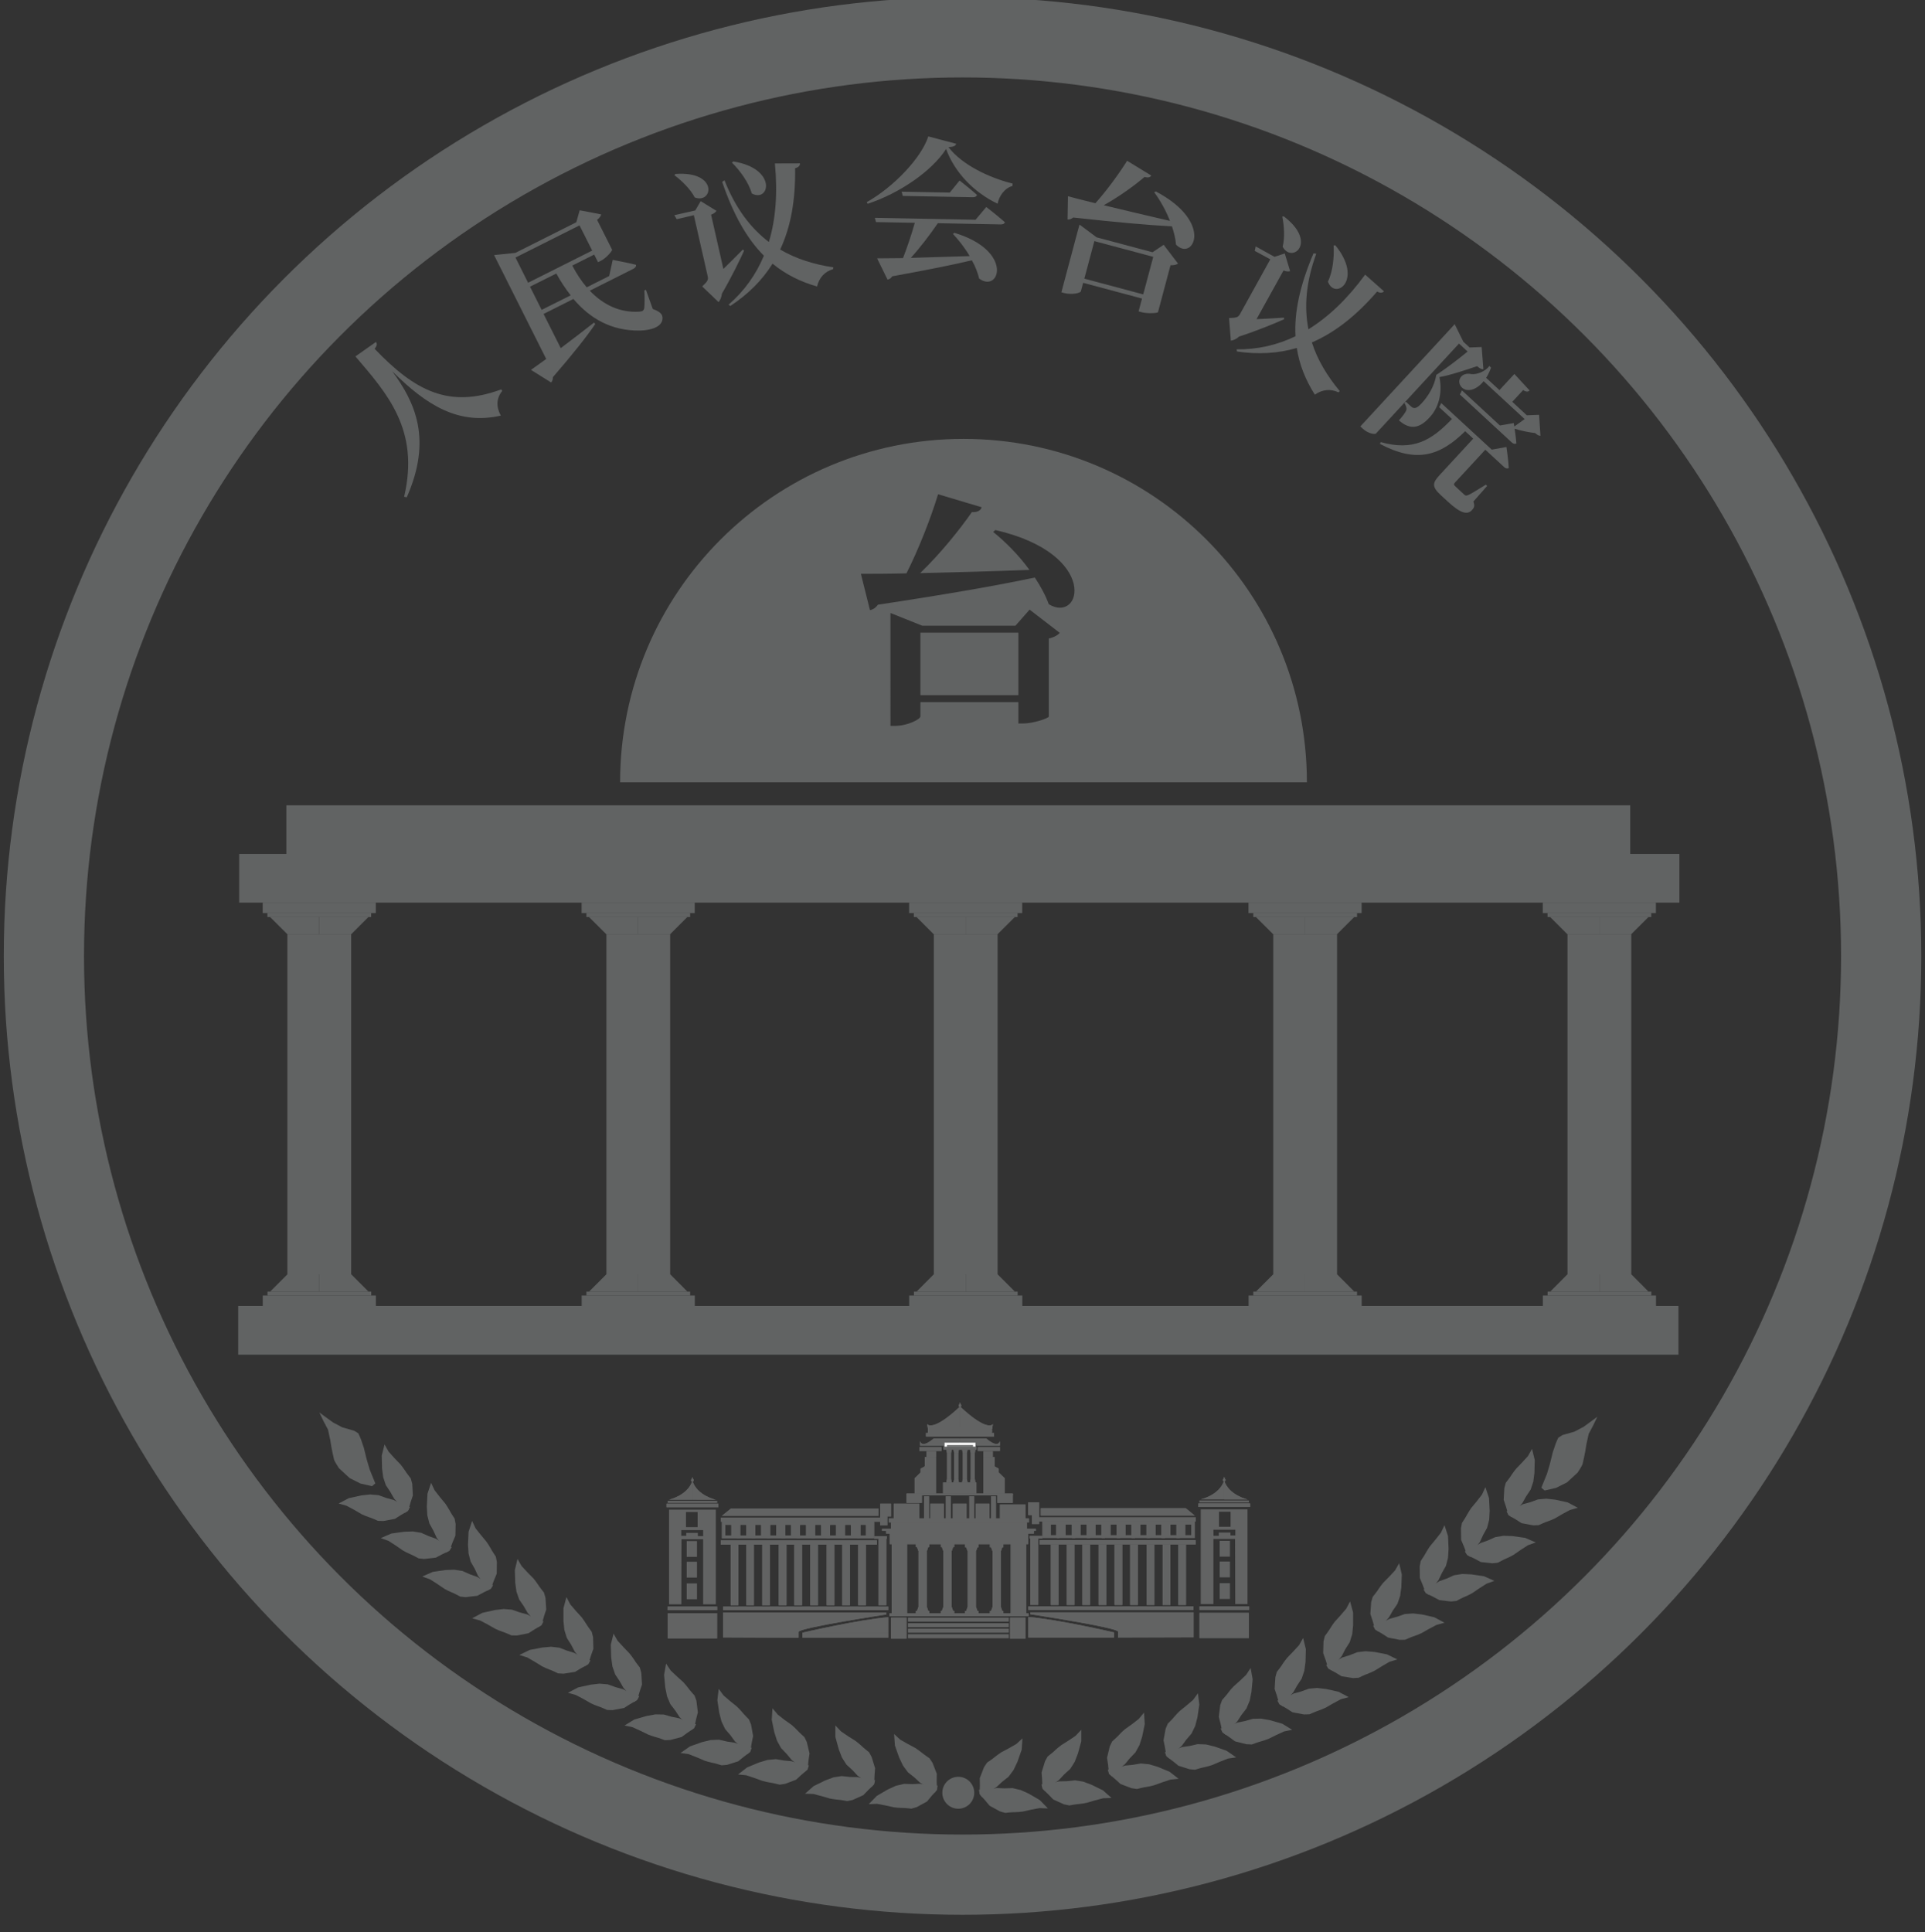 <?xml version="1.0" encoding="utf-8"?>
<!-- Generator: Adobe Illustrator 25.1.0, SVG Export Plug-In . SVG Version: 6.00 Build 0)  -->
<svg version="1.1" id="레이어_1" xmlns="http://www.w3.org/2000/svg" xmlns:xlink="http://www.w3.org/1999/xlink" x="0px"
	 y="0px" viewBox="0 0 2399.3 2408" style="enable-background:new 0 0 2399.3 2408;" xml:space="preserve">
<rect x="0" y="0" width="2399.3" height="2408" fill="#333333" stroke="none"/>
<style type="text/css">
	.st0{fill:none;stroke:#616363;stroke-width:100;stroke-miterlimit:10;}
	.st1{fill:#616363;}
	.st2{fill:#626363;}
	.st3{fill:#626363;stroke:#FFFFFF;stroke-width:3;stroke-miterlimit:10;}
</style>
<circle class="st0" cx="1199.7" cy="1191.5" r="1145"/>
<rect x="358.2" y="1164.3" class="st1" width="79.5" height="424"/>
<polyline class="st1" points="358.1,1164.3 336.6,1142.9 397.9,1142.9 397.9,1164.3 358.1,1164.3 "/>
<polyline class="st1" points="437.8,1164.3 459.2,1142.9 397.9,1142.9 397.9,1164.3 437.8,1164.3 "/>
<rect x="333.3" y="1138" class="st1" width="129.3" height="4.9"/>
<rect x="327.4" y="1125" class="st1" width="141" height="13"/>
<polyline class="st1" points="358.2,1588.3 336.7,1609.8 398,1609.8 398,1588.3 358.2,1588.3 "/>
<polyline class="st1" points="437.8,1588.3 459.3,1609.8 398,1609.8 398,1588.3 437.8,1588.3 "/>
<rect x="333.4" y="1609.8" class="st1" width="129.3" height="4.9"/>
<rect x="327.5" y="1614.7" class="st1" width="141" height="13"/>
<rect x="755.8" y="1164.3" class="st1" width="79.5" height="424"/>
<polyline class="st1" points="755.6,1164.3 734.1,1142.9 795.4,1142.9 795.4,1164.3 755.6,1164.3 "/>
<polyline class="st1" points="835.3,1164.3 856.7,1142.9 795.4,1142.9 795.4,1164.3 835.3,1164.3 "/>
<rect x="730.9" y="1138" class="st1" width="129.3" height="4.9"/>
<rect x="724.9" y="1125" class="st1" width="141" height="13"/>
<polyline class="st1" points="755.7,1588.3 734.2,1609.8 795.5,1609.8 795.5,1588.3 755.7,1588.3 "/>
<polyline class="st1" points="835.4,1588.3 856.8,1609.8 795.5,1609.8 795.5,1588.3 835.4,1588.3 "/>
<rect x="730.9" y="1609.8" class="st1" width="129.3" height="4.9"/>
<rect x="725" y="1614.7" class="st1" width="141" height="13"/>
<rect x="1587" y="1164.3" class="st1" width="79.5" height="424"/>
<polyline class="st1" points="1586.8,1164.3 1565.3,1142.9 1626.6,1142.9 1626.6,1164.3 1586.8,1164.3 "/>
<polyline class="st1" points="1666.5,1164.3 1687.9,1142.9 1626.6,1142.9 1626.6,1164.3 1666.5,1164.3 "/>
<rect x="1562.1" y="1138" class="st1" width="129.3" height="4.9"/>
<rect x="1556.1" y="1125" class="st1" width="141" height="13"/>
<polyline class="st1" points="1586.9,1588.3 1565.4,1609.8 1626.7,1609.8 1626.7,1588.3 1586.9,1588.3 "/>
<polyline class="st1" points="1666.6,1588.3 1688,1609.8 1626.7,1609.8 1626.7,1588.3 1666.6,1588.3 "/>
<rect x="1562.1" y="1609.8" class="st1" width="129.3" height="4.9"/>
<rect x="1556.2" y="1614.7" class="st1" width="141" height="13"/>
<rect x="1953.7" y="1164.3" class="st1" width="79.5" height="424"/>
<polyline class="st1" points="1953.5,1164.3 1932.1,1142.9 1993.4,1142.9 1993.4,1164.3 1953.5,1164.3 "/>
<polyline class="st1" points="2033.2,1164.3 2054.7,1142.9 1993.4,1142.9 1993.4,1164.3 2033.2,1164.3 "/>
<rect x="1928.8" y="1138" class="st1" width="129.3" height="4.9"/>
<rect x="1922.9" y="1125" class="st1" width="141" height="13"/>
<polyline class="st1" points="1953.6,1588.3 1932.2,1609.8 1993.5,1609.8 1993.5,1588.3 1953.6,1588.3 "/>
<polyline class="st1" points="2033.3,1588.3 2054.7,1609.8 1993.5,1609.8 1993.5,1588.3 2033.3,1588.3 "/>
<rect x="1928.9" y="1609.8" class="st1" width="129.3" height="4.9"/>
<rect x="1923" y="1614.7" class="st1" width="141" height="13"/>
<rect x="1163.9" y="1164.3" class="st1" width="79.5" height="424"/>
<polyline class="st1" points="1163.7,1164.3 1142.3,1142.9 1203.6,1142.9 1203.6,1164.3 1163.7,1164.3 "/>
<polyline class="st1" points="1243.4,1164.3 1264.9,1142.9 1203.6,1142.9 1203.6,1164.3 1243.4,1164.3 "/>
<rect x="1139" y="1138" class="st1" width="129.3" height="4.9"/>
<rect x="1133.1" y="1125" class="st1" width="141" height="13"/>
<polyline class="st1" points="1163.8,1588.3 1142.4,1609.8 1203.7,1609.8 1203.7,1588.3 1163.8,1588.3 "/>
<polyline class="st1" points="1243.5,1588.3 1265,1609.8 1203.7,1609.8 1203.7,1588.3 1243.5,1588.3 "/>
<rect x="1139.1" y="1609.8" class="st1" width="129.3" height="4.9"/>
<rect x="1133.2" y="1614.7" class="st1" width="141" height="13"/>
<rect x="298.1" y="1064.3" class="st1" width="1795.1" height="60.7"/>
<rect x="296.9" y="1627.7" class="st1" width="1795.1" height="60.7"/>
<rect x="356.9" y="1003.7" class="st1" width="1675" height="60.7"/>
<circle class="st1" cx="1194.4" cy="2234.4" r="19.9"/>
<path class="st1" d="M1167.8,2231l-6.7,7.4l-5.7,6.9l-12.8,7l-6.6,1.9c0,0-9.5-1.1-12.2-0.9c-3.2-0.1-6.5-0.3-9.7-0.8l-10.4-2.3
	l-10.6-2l-10.3,0.4l10-10.3l13.7-8l10.1-4.6l10.2-2.4l10.3,0.3l9.5-0.4l8.9,1.5l7,0.9l6.1-0.3L1167.8,2231z"/>
<path class="st1" d="M1167.8,2229.6l-0.3-10l0.1-8.9l-5.3-13.6l-3.8-5.7c0,0-8-5.4-9.9-7.2c-2.5-2-5.2-3.9-7.9-5.7l-9.4-5l-9.3-5.3
	l-7.6-7l1,14.3l5.3,15l4.8,10.1l6.2,8.4l8.1,6.4l7,6.5l7.8,4.6l5.9,3.8l4.5,4.2L1167.8,2229.6z"/>
<path class="st1" d="M1089.4,2224.1l-7.2,6.9l-6.2,6.4l-13.3,6l-6.7,1.4c0,0-9.4-1.8-12.1-1.8c-3.2-0.3-6.4-0.8-9.6-1.4l-10.2-3
	l-10.4-2.7l-10.3-0.3l10.7-9.5l14.3-7l10.4-3.9l10.3-1.6l10.2,1.1l9.6,0.2l8.8,2.1l6.9,1.5l6.1,0.1L1089.4,2224.1z"/>
<path class="st1" d="M1089.6,2222.7l0.4-10l0.7-8.9l-4.3-14l-3.3-6c0,0-7.6-5.9-9.4-7.9c-2.4-2.2-4.9-4.3-7.5-6.2l-9-5.7l-8.9-6
	l-7.1-7.5v14.3l4.2,15.3l4,10.4l5.6,8.8l7.6,7l6.5,7l7.4,5.2l5.7,4.2l4.2,4.5L1089.6,2222.7z"/>
<path class="st1" d="M1006.5,2205.6l-7.7,6.5l-6.5,6l-13.7,5.2l-6.8,1c0,0-9.3-2.3-12-2.6c-3.2-0.5-6.4-1.2-9.5-2.1l-10-3.6
	l-10.2-3.4l-10.2-1l11.3-8.8l14.7-6.1l10.7-3.2l10.4-1l10.1,1.7l9.5,0.9l8.7,2.7l6.8,1.9l6.1,0.5L1006.5,2205.6z"/>
<path class="st1" d="M1006.7,2204.2l1-10l1.3-8.8l-3.4-14.2l-3-6.2c0,0-7.2-6.4-8.9-8.5c-2.2-2.4-4.6-4.6-7.1-6.7l-8.7-6.2l-8.5-6.6
	l-6.6-7.9l-0.9,14.3l3.2,15.6l3.4,10.6l5,9.1l7.1,7.4l6.1,7.4l7.1,5.6l5.4,4.6l3.9,4.7L1006.7,2204.2z"/>
<path class="st1" d="M935,2183.6l-8,6l-6.9,5.6l-13.9,4.4l-6.8,0.6c0,0-9.2-2.9-11.8-3.2c-3.2-0.7-6.3-1.5-9.4-2.6l-9.8-4.2l-10-3.9
	l-10.2-1.5l11.8-8.2l15-5.3l10.8-2.6l10.4-0.4l10,2.3l9.5,1.4l8.5,3.2l6.7,2.2l6,0.9L935,2183.6z"/>
<path class="st1" d="M935.3,2182.3l1.6-9.9l1.8-8.7l-2.6-14.4l-2.6-6.3c0,0-6.8-6.8-8.4-9c-2.1-2.5-4.3-4.8-6.7-7.1l-8.3-6.7l-8.2-7
	l-6.1-8.3l-1.7,14.2l2.4,15.7l2.8,10.8l4.5,9.4l6.7,7.8l5.6,7.7l6.8,6l5.1,4.9l3.6,4.9L935.3,2182.3z"/>
<path class="st1" d="M865.1,2154l-8.3,5.6l-7.2,5.3l-14.1,3.7l-6.8,0.3c0,0-9-3.4-11.6-3.9c-3.1-0.9-6.2-1.9-9.2-3.1l-9.6-4.7
	l-9.8-4.5l-10.1-2.1l12.2-7.5l15.3-4.4l11-2l10.4,0.2l9.9,2.8l9.4,1.9l8.3,3.6l6.6,2.6l6,1.2L865.1,2154z"/>
<path class="st1" d="M865.5,2152.6l2.1-9.8l2.2-8.6l-1.8-14.5l-2.3-6.4c0,0-6.4-7.1-7.9-9.4c-1.9-2.6-4-5-6.2-7.4l-7.9-7.1l-7.8-7.4
	l-5.7-8.6l-2.5,14.1l1.5,15.8l2.2,10.9l4,9.6l6.3,8.2l5.2,8l6.4,6.4l4.8,5.1l3.3,5.1L865.5,2152.6z"/>
<path class="st1" d="M794.1,2118.9l-8.7,5l-7.5,4.8l-14.3,2.7l-6.8-0.2c0,0-8.8-3.9-11.3-4.6c-3.1-1.1-6.1-2.3-9-3.7l-9.2-5.3
	l-9.5-5l-9.9-2.8l12.7-6.7l15.5-3.4l11.1-1.3l10.4,0.9l9.7,3.5l9.2,2.5l8,4.2l6.4,3l5.9,1.6L794.1,2118.9z"/>
<path class="st1" d="M794.6,2117.5l2.8-9.6l2.8-8.4l-0.9-14.6l-1.8-6.6c0,0-6-7.5-7.2-9.9c-1.8-2.7-3.7-5.3-5.8-7.8l-7.4-7.7
	l-7.3-7.9l-5.1-9l-3.4,13.9l0.5,15.9l1.5,11.1l3.4,9.9l5.7,8.6l4.7,8.3l6,6.8l4.5,5.5l3,5.3L794.6,2117.5z"/>
<path class="st1" d="M733.2,2074.3l-8.8,4.8l-7.6,4.6l-14.4,2.3l-6.8-0.4c0,0-8.6-4.2-11.2-4.9c-3-1.2-6-2.5-8.9-4l-9.1-5.6
	l-9.3-5.4l-9.8-3l12.9-6.3l15.6-3l11.1-1l10.3,1.2l9.6,3.7l9.1,2.8l7.9,4.4l6.3,3.2l5.8,1.8L733.2,2074.3z"/>
<path class="st1" d="M733.6,2073l3-9.6l3-8.4l-0.4-14.6l-1.7-6.6c0,0-5.7-7.7-7-10.1c-1.7-2.8-3.5-5.4-5.5-8l-7.2-7.9l-7-8.2
	l-4.8-9.1l-3.7,13.9v15.9l1.1,11.1l3.1,10l5.5,8.7l4.4,8.5l5.8,7l4.3,5.6l2.8,5.4L733.6,2073z"/>
<path class="st1" d="M674.9,2025.7l-8.7,5.1l-7.5,4.8l-14.3,2.8l-6.8-0.1c0,0-8.8-3.9-11.4-4.6c-3.1-1-6.1-2.3-9-3.7l-9.3-5.3
	l-9.5-5l-9.9-2.7l12.6-6.8l15.5-3.5l11.1-1.3l10.4,0.8l9.7,3.4l9.2,2.5l8.1,4.1l6.4,3l5.9,1.6L674.9,2025.7z"/>
<path class="st1" d="M675.3,2024.3l2.7-9.7l2.8-8.5l-0.9-14.6l-1.9-6.6c0,0-6-7.5-7.3-9.8c-1.8-2.7-3.7-5.3-5.8-7.8l-7.5-7.6
	l-7.3-7.9l-5.1-8.9l-3.3,13.9l0.5,15.9l1.5,11l3.4,9.8l5.8,8.5l4.8,8.3l6,6.8l4.5,5.4l3,5.3L675.3,2024.3z"/>
<path class="st1" d="M611.7,1980.3l-9,4.4l-7.8,4.2l-14.5,1.7l-6.8-0.7c0,0-8.4-4.6-11-5.4c-3-1.3-5.9-2.7-8.7-4.3l-8.8-6l-9.1-5.8
	l-9.7-3.5l13.1-5.8l15.7-2.3l11.1-0.4l10.3,1.6l9.4,4.2l9,3.2l7.7,4.8l6.2,3.5l5.8,2L611.7,1980.3z"/>
<path class="st1" d="M612.2,1979l3.5-9.4l3.4-8.2l0.2-14.6l-1.3-6.7c0,0-5.4-8-6.5-10.4c-1.6-2.8-3.3-5.6-5.2-8.2l-6.8-8.2l-6.7-8.4
	l-4.4-9.3l-4.4,13.6l-0.7,15.9l0.7,11.1l2.6,10.1l5.1,8.9l4,8.7l5.5,7.2l4.1,5.8l2.6,5.5L612.2,1979z"/>
<path class="st1" d="M560.1,1932.9l-9,4.3l-7.9,4.2l-14.6,1.6l-6.8-0.7c0,0-8.4-4.6-11-5.5c-3-1.3-5.9-2.8-8.7-4.4l-8.8-6.1l-9-5.8
	l-9.7-3.5l13.2-5.7l15.8-2.2l11.1-0.4l10.3,1.7l9.4,4.2l9,3.2l7.7,4.8l6.1,3.5l5.8,2.1L560.1,1932.9z"/>
<path class="st1" d="M560.6,1931.6l3.5-9.4l3.5-8.2l0.3-14.6l-1.3-6.7c0,0-5.3-8-6.4-10.4c-1.6-2.8-3.3-5.6-5.1-8.2l-6.8-8.2
	l-6.6-8.5l-4.4-9.3l-4.5,13.6l-0.8,15.9l0.6,11.1l2.6,10.1l5,9l4,8.7l5.5,7.2l4,5.8l2.6,5.6L560.6,1931.6z"/>
<path class="st1" d="M508.5,1883.2l-8.7,5l-7.5,4.8l-14.4,2.7l-6.8-0.2c0,0-8.8-4-11.4-4.6c-3.1-1.1-6.1-2.3-9-3.7l-9.2-5.4
	l-9.5-5.1l-9.9-2.8l12.7-6.7l15.5-3.4l11.1-1.2l10.4,0.9l9.7,3.5l9.2,2.5l8,4.2l6.4,3l5.9,1.6L508.5,1883.2z"/>
<path class="st1" d="M509,1881.9l2.8-9.6l2.8-8.4l-0.8-14.6l-1.8-6.6c0,0-5.9-7.6-7.2-9.9c-1.8-2.7-3.7-5.3-5.8-7.8l-7.4-7.7l-7.2-8
	l-5.1-9l-3.5,13.9l0.4,15.9l1.4,11l3.3,9.9l5.7,8.6l4.7,8.3l6,6.8l4.5,5.5l3,5.3L509,1881.9z"/>
<path class="st1" d="M449.3,1849l-13.5-6.8l-13.3-12.3c0,0-5.4-8.2-6.1-10.5s-3.3-15.6-3.3-15.6l-1.5-9.2l-2.8-12.8l-5.4-10.2
	l-5.4-11.2l17.1,12.5l11.6,6.1l14.5,4.1l5.4,3.3c0,0,2.9,6.1,3.6,8.4s3.3,9.7,3.3,9.7l3.6,14.6l3.7,12.5l7,17.2l-4.1,3.5L449.3,1849
	z"/>
<path class="st1" d="M1221.1,2236.4l6.7,7.4l5.7,6.8l12.8,7l6.6,1.9c0,0,9.5-1.1,12.2-0.9c3.2-0.1,6.5-0.3,9.7-0.8l10.4-2.3l10.6-2
	l10.3,0.4l-10-10.3l-13.7-8l-10.2-4.6l-10.1-2.4l-10.3,0.3l-9.6-0.4l-8.9,1.5l-7,0.9l-6.1-0.3L1221.1,2236.4z"/>
<path class="st1" d="M1221,2235l0.3-10l-0.1-8.9l5.3-13.6l3.8-5.7c0,0,8-5.4,9.9-7.2c2.5-2,5.2-3.9,7.9-5.7l9.4-5l9.3-5.3l7.6-7
	l-1,14.3l-5.3,15l-4.8,10.1l-6.2,8.4l-8.1,6.4l-7,6.5l-7.8,4.6l-5.9,3.8l-4.5,4.2L1221,2235z"/>
<path class="st1" d="M1299.4,2229.5l7.2,6.9l6.2,6.4l13.3,6l6.7,1.4c0,0,9.4-1.7,12.1-1.8c3.2-0.3,6.4-0.8,9.6-1.5l10.2-3l10.4-2.7
	l10.3-0.3l-10.7-9.5l-14.3-7l-10.4-3.9l-10.3-1.6l-10.2,1.1l-9.6,0.2l-8.8,2.1l-6.9,1.4l-6.1,0.2L1299.4,2229.5z"/>
<path class="st1" d="M1299.3,2228.1l-0.4-10l-0.7-8.9l4.3-14l3.3-6c0,0,7.6-5.9,9.4-7.9c2.4-2.2,4.9-4.3,7.5-6.2l9-5.7l8.9-6
	l7.1-7.5v14.3l-4.2,15.3l-4,10.4l-5.6,8.8l-7.6,6.9l-6.5,7l-7.4,5.2l-5.6,4.2l-4.2,4.5L1299.3,2228.1z"/>
<path class="st1" d="M1382.3,2211l7.7,6.5l6.6,6l13.7,5.2l6.8,1c0,0,9.3-2.4,12-2.6c3.2-0.5,6.4-1.2,9.5-2.1l10-3.6l10.2-3.4l10.2-1
	l-11.3-8.8l-14.7-6.1l-10.7-3.2l-10.4-1l-10.1,1.7l-9.5,0.9l-8.7,2.7l-6.8,1.9l-6.1,0.5L1382.3,2211z"/>
<path class="st1" d="M1382.1,2209.6l-1-10l-1.3-8.8l3.4-14.2l3-6.2c0,0,7.2-6.4,8.9-8.5c2.2-2.4,4.5-4.6,7-6.7l8.7-6.2l8.5-6.6
	l6.6-7.9l0.9,14.3l-3.2,15.6l-3.4,10.6l-5,9.1l-7.1,7.4l-6.1,7.4l-7.1,5.6l-5.4,4.6l-3.9,4.7L1382.1,2209.6z"/>
<path class="st1" d="M1453.9,2189.1l8,6l6.9,5.6l13.9,4.4l6.8,0.6c0,0,9.2-2.9,11.8-3.2c3.2-0.7,6.3-1.5,9.4-2.6l9.8-4.2l10-3.9
	l10.2-1.5l-11.8-8.2l-15-5.3l-10.8-2.6l-10.4-0.4l-10,2.3l-9.5,1.4l-8.5,3.2l-6.7,2.2l-6.1,0.9L1453.9,2189.1z"/>
<path class="st1" d="M1453.6,2187.7l-1.6-9.9l-1.8-8.7l2.6-14.4l2.6-6.3c0,0,6.8-6.8,8.4-8.9c2.1-2.5,4.3-4.8,6.7-7.1l8.3-6.7l8.2-7
	l6.1-8.3l1.7,14.2l-2.3,15.7l-2.8,10.8l-4.5,9.4l-6.7,7.8l-5.6,7.7l-6.8,6l-5.1,4.9l-3.6,4.9L1453.6,2187.7z"/>
<path class="st1" d="M1523.8,2159.4l8.3,5.6l7.2,5.3l14.2,3.6l6.8,0.3c0,0,9-3.4,11.6-3.9c3.1-0.9,6.2-1.9,9.2-3.1l9.5-4.7l9.8-4.5
	l10.1-2.1l-12.2-7.5l-15.3-4.4l-11-2l-10.4,0.2l-9.9,2.8l-9.4,1.9l-8.3,3.6l-6.6,2.6l-6,1.2L1523.8,2159.4z"/>
<path class="st1" d="M1523.4,2158.1l-2.1-9.8l-2.2-8.6l1.8-14.5l2.3-6.4c0,0,6.4-7.1,7.9-9.4c1.9-2.6,4-5.1,6.3-7.4l7.9-7.1l7.8-7.4
	l5.7-8.6l2.5,14.1l-1.5,15.8l-2.2,10.9l-4,9.6l-6.3,8.2l-5.2,8l-6.4,6.4l-4.8,5.2l-3.3,5.1L1523.4,2158.1z"/>
<path class="st1" d="M1594.8,2124.3l8.7,5l7.5,4.8l14.3,2.7l6.8-0.2c0,0,8.8-3.9,11.3-4.6c3.1-1.1,6.1-2.3,9-3.7l9.2-5.3l9.5-5.1
	l9.9-2.7l-12.7-6.7l-15.5-3.4l-11.1-1.3l-10.4,0.9l-9.7,3.5l-9.2,2.5l-8,4.2l-6.4,3l-5.9,1.6L1594.8,2124.3z"/>
<path class="st1" d="M1594.3,2123l-2.8-9.6l-2.8-8.4l0.9-14.6l1.8-6.6c0,0,6-7.5,7.2-9.9c1.8-2.7,3.7-5.3,5.8-7.8l7.4-7.7l7.3-7.9
	l5.1-9l3.4,13.9l-0.4,15.9l-1.5,11l-3.3,9.9l-5.7,8.6l-4.7,8.3l-6,6.8l-4.5,5.5l-3,5.3L1594.3,2123z"/>
<path class="st1" d="M1655.7,2079.8l8.8,4.8l7.6,4.6l14.4,2.3l6.8-0.4c0,0,8.6-4.2,11.2-4.9c3-1.2,6-2.5,8.9-4l9.1-5.6l9.3-5.4
	l9.8-3l-12.9-6.3l-15.6-3l-11.1-0.9l-10.3,1.2l-9.6,3.8l-9.1,2.8l-7.9,4.4l-6.3,3.2l-5.9,1.8L1655.7,2079.8z"/>
<path class="st1" d="M1655.2,2078.4l-3-9.6l-3-8.4l0.4-14.6l1.6-6.6c0,0,5.7-7.7,7-10.1c1.7-2.8,3.5-5.4,5.5-8l7.2-7.9l7-8.2
	l4.8-9.1l3.8,13.8v15.9l-1.1,11.1l-3.1,10l-5.5,8.7l-4.4,8.5l-5.8,7l-4.3,5.6l-2.8,5.4L1655.2,2078.4z"/>
<path class="st1" d="M1714,2031.1l8.7,5.1l7.5,4.8l14.3,2.8l6.8-0.1c0,0,8.8-3.9,11.4-4.6c3.1-1,6.1-2.3,9-3.6l9.3-5.3l9.5-5
	l9.9-2.7l-12.6-6.8l-15.5-3.5l-11.1-1.3l-10.4,0.8l-9.7,3.4l-9.2,2.5l-8.1,4.1l-6.4,3l-5.9,1.6L1714,2031.1z"/>
<path class="st1" d="M1713.5,2029.7l-2.7-9.7l-2.8-8.5l1-14.6l1.9-6.6c0,0,6-7.5,7.3-9.8c1.8-2.7,3.7-5.3,5.8-7.8l7.5-7.6l7.3-7.9
	l5.1-8.9l3.3,14l-0.6,15.9l-1.5,11l-3.4,9.8l-5.8,8.5l-4.7,8.3l-6.1,6.8l-4.5,5.4l-3,5.3L1713.5,2029.7z"/>
<path class="st1" d="M1777.2,1985.7l9,4.4l7.8,4.2l14.5,1.7l6.8-0.7c0,0,8.4-4.6,11-5.4c3-1.3,5.9-2.7,8.7-4.3l8.8-6l9.1-5.8
	l9.7-3.5l-13.1-5.8l-15.7-2.3l-11.1-0.5l-10.3,1.6l-9.4,4.2l-9,3.2l-7.7,4.8l-6.2,3.5l-5.8,2L1777.2,1985.7z"/>
<path class="st1" d="M1776.6,1984.4l-3.5-9.4l-3.4-8.2l-0.2-14.6l1.3-6.7c0,0,5.4-8,6.5-10.4c1.6-2.8,3.3-5.6,5.2-8.2l6.8-8.2
	l6.7-8.5l4.4-9.3l4.4,13.6l0.7,15.9l-0.7,11.1l-2.6,10.1l-5.1,9l-4.1,8.7l-5.5,7.2l-4.1,5.8l-2.6,5.6L1776.6,1984.4z"/>
<path class="st1" d="M1828.8,1938.3l9,4.3l7.8,4.2l14.5,1.6l6.8-0.7c0,0,8.4-4.6,11-5.5c3-1.3,5.9-2.8,8.7-4.4l8.8-6.1l9-5.8
	l9.7-3.5l-13.2-5.7l-15.8-2.2l-11.1-0.4l-10.3,1.7l-9.4,4.2l-9,3.2l-7.7,4.8l-6.1,3.5l-5.8,2.1L1828.8,1938.3z"/>
<path class="st1" d="M1828.2,1937l-3.5-9.4l-3.5-8.2l-0.3-14.6l1.3-6.7c0,0,5.3-8,6.4-10.4c1.6-2.8,3.3-5.6,5.1-8.2l6.8-8.2l6.6-8.5
	l4.3-9.3l4.5,13.6l0.8,15.9l-0.6,11.1l-2.6,10.1l-5,9l-4,8.7l-5.4,7.2l-4,5.8l-2.6,5.6L1828.2,1937z"/>
<path class="st1" d="M1880.3,1888.6l8.7,5l7.5,4.8l14.4,2.7l6.8-0.2c0,0,8.7-4,11.3-4.7c3.1-1.1,6.1-2.3,9-3.7l9.2-5.4l9.5-5.1
	l9.9-2.8l-12.7-6.7l-15.5-3.4l-11.1-1.2l-10.4,0.9l-9.7,3.5l-9.2,2.5l-8,4.2l-6.4,3l-5.9,1.6L1880.3,1888.6z"/>
<path class="st1" d="M1879.8,1887.3l-2.8-9.6l-2.8-8.4l0.8-14.6l1.8-6.6c0,0,5.9-7.6,7.2-9.9c1.8-2.7,3.7-5.3,5.8-7.8l7.4-7.7
	l7.2-7.9l5.1-9l3.4,13.9l-0.4,15.9l-1.4,11l-3.3,9.9l-5.7,8.6l-4.7,8.3l-6,6.8l-4.5,5.5l-3,5.3L1879.8,1887.3z"/>
<path class="st1" d="M1939.5,1854.4l13.6-6.8l13.3-12.3c0,0,5.4-8.2,6.1-10.5s3.3-15.6,3.3-15.6l1.5-9.2l2.8-12.8l5.4-10.2l5.4-11.2
	l-17.1,12.5l-11.6,6.1l-14.5,4.1l-5.4,3.3c0,0-2.9,6.1-3.6,8.4s-3.3,9.7-3.3,9.7l-3.6,14.6l-3.7,12.5l-7,17.2l4.1,3.5L1939.5,1854.4
	z"/>
<path class="st2" d="M1155.5,1774.8c0,0,6.1,11,41.1-21.8v28h-40L1155.5,1774.8z"/>
<path class="st2" d="M1237.6,1774.8c0,0-6.1,11-41-21.8v28h40L1237.6,1774.8z"/>
<rect x="1156.5" y="1782.2" class="st2" width="80" height="2.4"/>
<rect x="1154.1" y="1785.9" class="st2" width="84.8" height="4.5"/>
<path class="st2" d="M1163.5,1793c0,0-13.7,12.6-16.8,3.2v5.6h49.8v-8.9H1163.5z"/>
<path class="st2" d="M1229.5,1793c0,0,13.7,12.6,16.8,3.2v5.6h-49.8v-8.9H1229.5z"/>
<rect x="1178.8" y="1799.6" class="st3" width="35.5" height="5"/>
<polygon class="st2" points="1194.4,1811.1 1189.3,1811.1 1188.4,1806.6 1195.2,1806.6 "/>
<rect x="1189.3" y="1811.1" class="st2" width="5.1" height="32.2"/>
<polygon class="st2" points="1205.1,1811.1 1200,1811.1 1199.1,1806.6 1206,1806.6 "/>
<rect x="1200" y="1811.1" class="st2" width="5.1" height="32.2"/>
<polygon class="st2" points="1215,1811.1 1209.9,1811.1 1209,1806.6 1215.8,1806.6 "/>
<rect x="1209.9" y="1811.1" class="st2" width="5.1" height="32.2"/>
<rect x="1176" y="1803" class="st2" width="41.1" height="3.7"/>
<rect x="1145.9" y="1803.7" class="st2" width="27.7" height="4.7"/>
<rect x="1218.6" y="1803.7" class="st2" width="27.7" height="4.7"/>
<rect x="1140" y="1842.4" class="st2" width="21.9" height="19.2"/>
<polyline class="st2" points="1140,1842.4 1147.4,1835.2 1147.4,1830.5 1152.6,1827.6 1152.6,1816 1163.4,1816 1166.6,1816 
	1166.6,1861.6 1161.9,1861.6 "/>
<rect x="1230.3" y="1842.4" class="st2" width="21.9" height="19.2"/>
<polyline class="st2" points="1252.2,1842.4 1244.8,1835.2 1244.8,1830.5 1239.6,1827.6 1239.6,1816 1228.8,1816 1225.6,1816 
	1225.6,1861.6 1230.3,1861.6 "/>
<polygon class="st2" points="1194.4,1843.2 1189.3,1843.2 1188.4,1847.7 1195.2,1847.7 "/>
<polygon class="st2" points="1205.1,1843.2 1200,1843.2 1199.1,1847.7 1206,1847.7 "/>
<polygon class="st2" points="1215,1843.2 1209.9,1843.2 1209,1847.7 1215.8,1847.7 "/>
<rect x="1175.4" y="1847.7" class="st2" width="41.6" height="13.9"/>
<rect x="1151.8" y="1864.9" class="st2" width="6.1" height="29.8"/>
<rect x="1178.9" y="1864.9" class="st2" width="6.1" height="29.8"/>
<rect x="1208.1" y="1864.9" class="st2" width="6.1" height="29.8"/>
<rect x="1235.2" y="1864.9" class="st2" width="6.1" height="29.8"/>
<rect x="1114" y="1874.1" class="st2" width="31.9" height="19.6"/>
<rect x="1246.3" y="1875.1" class="st2" width="31.9" height="19.6"/>
<polygon class="st2" points="1129.9,1861.6 1262.3,1861.6 1262.3,1873.1 1247.4,1873.1 1243.1,1873.1 1243.1,1863.7 1129.9,1863.7 
	"/>
<polygon class="st2" points="1262.3,1861.6 1129.9,1861.6 1129.9,1873.1 1144.9,1873.1 1149.1,1873.1 1149.1,1863.7 1262.3,1863.7 
	"/>
<rect x="1159.5" y="1874.1" class="st2" width="17.1" height="20.6"/>
<rect x="1187.6" y="1874.1" class="st2" width="17.1" height="20.6"/>
<rect x="1216.2" y="1874.1" class="st2" width="17.1" height="20.6"/>
<rect x="1107.9" y="1892.4" class="st2" width="174.6" height="5.1"/>
<rect x="1099.4" y="1905.4" class="st2" width="191.7" height="2.6"/>
<rect x="1110.6" y="1897.5" class="st2" width="169.3" height="8.7"/>
<rect x="1104.4" y="1908" class="st2" width="184.2" height="3.4"/>
<rect x="1109" y="1910" class="st2" width="172.5" height="14.6"/>
<polygon class="st2" points="1155.4,1932.9 1144.6,1932.9 1142.7,1927.5 1157.2,1927.5 "/>
<rect x="1144.8" y="1932.7" class="st2" width="10.3" height="70.9"/>
<rect x="1141.5" y="1923.7" class="st2" width="16.8" height="4.5"/>
<polygon class="st2" points="1155.4,2003.1 1144.6,2003.1 1142.7,2008.4 1157.2,2008.4 "/>
<rect x="1141.5" y="2007.7" class="st2" width="16.8" height="4.5"/>
<polygon class="st2" points="1186.4,1932.9 1175.6,1932.9 1173.7,1927.5 1188.2,1927.5 "/>
<rect x="1175.8" y="1932.7" class="st2" width="10.3" height="70.9"/>
<rect x="1172.6" y="1923.7" class="st2" width="16.8" height="4.5"/>
<polygon class="st2" points="1186.4,2003.1 1175.6,2003.1 1173.7,2008.4 1188.2,2008.4 "/>
<rect x="1172.6" y="2007.7" class="st2" width="16.8" height="4.5"/>
<polygon class="st2" points="1216.7,1933 1205.8,1933 1204,1927.7 1218.5,1927.7 "/>
<rect x="1206.1" y="1932.9" class="st2" width="10.3" height="70.9"/>
<rect x="1202.8" y="1923.9" class="st2" width="16.8" height="4.5"/>
<polygon class="st2" points="1216.7,2003.2 1205.8,2003.2 1204,2008.6 1218.5,2008.6 "/>
<rect x="1202.8" y="2007.8" class="st2" width="16.8" height="4.5"/>
<polygon class="st2" points="1247.7,1933 1236.9,1933 1235,1927.7 1249.5,1927.7 "/>
<rect x="1237.1" y="1932.9" class="st2" width="10.3" height="70.9"/>
<rect x="1233.8" y="1923.9" class="st2" width="16.8" height="4.5"/>
<polygon class="st2" points="1247.7,2003.2 1236.9,2003.2 1235,2008.6 1249.5,2008.6 "/>
<rect x="1233.8" y="2007.8" class="st2" width="16.8" height="4.5"/>
<rect x="1111.4" y="1924.3" class="st2" width="19.3" height="88.8"/>
<rect x="1259.7" y="1924.3" class="st2" width="19.3" height="88.8"/>
<polygon class="st2" points="1185.4,1811.1 1180.3,1811.1 1179.5,1806.6 1186.3,1806.6 "/>
<rect x="1180.3" y="1811.1" class="st2" width="5.1" height="32.2"/>
<polygon class="st2" points="1185.4,1843.2 1180.3,1843.2 1179.5,1847.7 1186.3,1847.7 "/>
<rect x="1108.5" y="2010.6" class="st2" width="173.6" height="3.6"/>
<rect x="1110.6" y="2016.1" class="st2" width="19.3" height="26.3"/>
<rect x="1258.9" y="2016.1" class="st2" width="19.3" height="26.3"/>
<rect x="1154.9" y="1808.8" class="st2" width="11.8" height="7.1"/>
<rect x="1225.6" y="1808.8" class="st2" width="11.8" height="7.1"/>
<ellipse class="st2" cx="1196.5" cy="1751.9" rx="1.7" ry="1.5"/>
<path class="st2" d="M1196.5,1747.7v3.4h-1.4C1195.8,1750,1196.2,1748.9,1196.5,1747.7z"/>
<path class="st2" d="M1196.5,1747.7v3.4h1.4C1197.2,1750,1196.8,1748.9,1196.5,1747.7z"/>
<path class="st2" d="M1155.5,1774.8c0,0,6.1,11,41.1-21.8v28h-40L1155.5,1774.8z"/>
<path class="st2" d="M1237.6,1774.8c0,0-6.1,11-41-21.8v28h40L1237.6,1774.8z"/>
<rect x="1156.5" y="1778.5" class="st2" width="80" height="8.3"/>
<rect x="1154.1" y="1785.9" class="st2" width="84.8" height="4.5"/>
<path class="st2" d="M1163.5,1793c0,0-13.7,12.6-16.8,3.2v5.6h49.8v-8.9H1163.5z"/>
<path class="st2" d="M1229.5,1793c0,0,13.7,12.6,16.8,3.2v5.6h-49.8v-8.9H1229.5z"/>
<rect x="1178.8" y="1799.6" class="st3" width="35.5" height="5"/>
<polygon class="st2" points="1194.4,1811.1 1189.3,1811.1 1188.4,1806.6 1195.2,1806.6 "/>
<rect x="1189.3" y="1811.1" class="st2" width="5.1" height="32.2"/>
<polygon class="st2" points="1205.1,1811.1 1200,1811.1 1199.1,1806.6 1206,1806.6 "/>
<rect x="1200" y="1811.1" class="st2" width="5.1" height="32.2"/>
<polygon class="st2" points="1215,1811.1 1209.9,1811.1 1209,1806.6 1215.8,1806.6 "/>
<rect x="1209.9" y="1811.1" class="st2" width="5.1" height="32.2"/>
<rect x="1176" y="1803" class="st2" width="41.1" height="3.7"/>
<rect x="1145.9" y="1803.7" class="st2" width="27.7" height="4.7"/>
<rect x="1218.6" y="1803.7" class="st2" width="27.7" height="4.7"/>
<rect x="1140" y="1842.4" class="st2" width="21.9" height="19.2"/>
<polyline class="st2" points="1140,1842.4 1147.4,1835.2 1147.4,1830.5 1152.6,1827.6 1152.6,1816 1163.4,1816 1166.6,1816 
	1166.6,1861.6 1161.9,1861.6 "/>
<rect x="1230.3" y="1842.4" class="st2" width="21.9" height="19.2"/>
<polyline class="st2" points="1252.2,1842.4 1244.8,1835.2 1244.8,1830.5 1239.6,1827.6 1239.6,1816 1228.8,1816 1225.6,1816 
	1225.6,1861.6 1230.3,1861.6 "/>
<polygon class="st2" points="1194.4,1843.2 1189.3,1843.2 1188.4,1847.7 1195.2,1847.7 "/>
<polygon class="st2" points="1205.1,1843.2 1200,1843.2 1199.1,1847.7 1206,1847.7 "/>
<polygon class="st2" points="1215,1843.2 1209.9,1843.2 1209,1847.7 1215.8,1847.7 "/>
<rect x="1175.4" y="1847.7" class="st2" width="41.6" height="13.9"/>
<rect x="1151.8" y="1864.9" class="st2" width="6.1" height="29.8"/>
<rect x="1178.9" y="1864.9" class="st2" width="6.1" height="29.8"/>
<rect x="1208.1" y="1864.9" class="st2" width="6.1" height="29.8"/>
<rect x="1235.2" y="1864.9" class="st2" width="6.1" height="29.8"/>
<rect x="1114" y="1874.1" class="st2" width="31.9" height="19.6"/>
<rect x="1246.3" y="1875.1" class="st2" width="31.9" height="19.6"/>
<polygon class="st2" points="1129.9,1861.6 1262.3,1861.6 1262.3,1873.1 1247.4,1873.1 1243.1,1873.1 1243.1,1863.7 1129.9,1863.7 
	"/>
<polygon class="st2" points="1262.3,1861.6 1129.9,1861.6 1129.9,1873.1 1144.9,1873.1 1149.1,1873.1 1149.1,1863.7 1262.3,1863.7 
	"/>
<rect x="1159.5" y="1874.1" class="st2" width="17.1" height="20.6"/>
<rect x="1187.6" y="1874.1" class="st2" width="17.1" height="20.6"/>
<rect x="1216.2" y="1874.1" class="st2" width="17.1" height="20.6"/>
<rect x="1107.9" y="1892.4" class="st2" width="174.6" height="5.1"/>
<rect x="1099.4" y="1905.4" class="st2" width="191.7" height="2.6"/>
<rect x="1110.6" y="1897.5" class="st2" width="169.3" height="8.7"/>
<rect x="1104.4" y="1908" class="st2" width="184.2" height="3.4"/>
<rect x="1109" y="1910" class="st2" width="172.5" height="14.6"/>
<polygon class="st2" points="1155.4,1932.9 1144.6,1932.9 1142.7,1927.5 1157.2,1927.5 "/>
<rect x="1144.8" y="1932.7" class="st2" width="10.3" height="70.9"/>
<rect x="1141.5" y="1923.7" class="st2" width="16.8" height="4.5"/>
<polygon class="st2" points="1155.4,2003.1 1144.6,2003.1 1142.7,2008.4 1157.2,2008.4 "/>
<rect x="1141.5" y="2007.7" class="st2" width="16.8" height="4.5"/>
<polygon class="st2" points="1186.4,1932.9 1175.6,1932.9 1173.7,1927.5 1188.2,1927.5 "/>
<rect x="1175.8" y="1932.7" class="st2" width="10.3" height="70.9"/>
<rect x="1172.6" y="1923.7" class="st2" width="16.8" height="4.5"/>
<polygon class="st2" points="1186.4,2003.1 1175.6,2003.1 1173.7,2008.4 1188.2,2008.4 "/>
<rect x="1172.6" y="2007.7" class="st2" width="16.8" height="4.5"/>
<polygon class="st2" points="1216.7,1933 1205.8,1933 1204,1927.7 1218.5,1927.7 "/>
<rect x="1206.1" y="1932.9" class="st2" width="10.3" height="70.9"/>
<rect x="1202.8" y="1923.9" class="st2" width="16.8" height="4.5"/>
<polygon class="st2" points="1216.7,2003.2 1205.8,2003.2 1204,2008.6 1218.5,2008.6 "/>
<rect x="1202.8" y="2007.8" class="st2" width="16.8" height="4.5"/>
<polygon class="st2" points="1247.7,1933 1236.9,1933 1235,1927.7 1249.5,1927.7 "/>
<rect x="1237.1" y="1932.9" class="st2" width="10.3" height="70.9"/>
<rect x="1233.8" y="1923.9" class="st2" width="16.8" height="4.5"/>
<polygon class="st2" points="1247.7,2003.2 1236.9,2003.2 1235,2008.6 1249.5,2008.6 "/>
<rect x="1233.8" y="2007.8" class="st2" width="16.8" height="4.5"/>
<rect x="1111.4" y="1924.3" class="st2" width="19.3" height="88.8"/>
<rect x="1259.7" y="1924.3" class="st2" width="19.3" height="88.8"/>
<polygon class="st2" points="1185.4,1811.1 1180.3,1811.1 1179.5,1806.6 1186.3,1806.6 "/>
<rect x="1180.3" y="1811.1" class="st2" width="5.1" height="32.2"/>
<polygon class="st2" points="1185.4,1843.2 1180.3,1843.2 1179.5,1847.7 1186.3,1847.7 "/>
<rect x="1108.5" y="2010.6" class="st2" width="173.6" height="3.6"/>
<rect x="1110.6" y="2016.1" class="st2" width="19.3" height="26.3"/>
<rect x="1258.9" y="2016.1" class="st2" width="19.3" height="26.3"/>
<rect x="1154.9" y="1808.8" class="st2" width="11.8" height="7.1"/>
<rect x="1225.6" y="1808.8" class="st2" width="11.8" height="7.1"/>
<ellipse class="st2" cx="1196.5" cy="1751.9" rx="1.7" ry="1.5"/>
<path class="st2" d="M1196.5,1747.7v3.4h-1.4C1195.8,1750,1196.2,1748.9,1196.5,1747.7z"/>
<path class="st2" d="M1196.5,1747.7v3.4h1.4C1197.2,1750,1196.8,1748.9,1196.5,1747.7z"/>
<path class="st2" d="M1107.1,2015.6v19.3h-106.9C1000.2,2034.9,1070,2018.6,1107.1,2015.6z"/>
<rect x="1000.2" y="2034.9" class="st2" width="106.9" height="6.2"/>
<rect x="901.2" y="2002.4" class="st2" width="205.9" height="4.4"/>
<path class="st2" d="M1104.8,2012.2c0,0-107.8,16.4-109.4,21.6v7.4l-94.2-0.4v-31.1h203.5V2012.2z"/>
<rect x="1089.6" y="1914.6" class="st2" width="15.7" height="3.2"/>
<rect x="1094.9" y="1917.8" class="st2" width="9.9" height="82.8"/>
<rect x="898.5" y="1891.5" class="st2" width="198.5" height="5.1"/>
<polygon class="st2" points="1094.9,1889.2 1094.9,1880.1 911.1,1880.1 899.8,1889.2 "/>
<polygon class="st2" points="922.4,1896.6 917.1,1896.6 899.8,1896.6 899.8,1917.2 922.4,1917.2 922.4,1900.4 911.5,1900.4 
	911.5,1913.8 904,1913.8 904,1900.4 923.1,1900.6 923.1,1896.6 "/>
<polygon class="st2" points="941,1896.6 935.6,1896.6 918.3,1896.6 918.3,1917.2 941,1917.2 941,1900.4 930.1,1900.4 930.1,1913.8 
	922.6,1913.8 922.6,1900.4 941.6,1900.6 941.6,1896.6 "/>
<polygon class="st2" points="959.6,1896.6 954.2,1896.6 936.9,1896.6 936.9,1917.2 959.6,1917.2 959.6,1900.4 948.7,1900.4 
	948.7,1913.8 941.2,1913.8 941.2,1900.4 960.3,1900.6 960.3,1896.6 "/>
<polygon class="st2" points="978.4,1896.6 973,1896.6 955.7,1896.6 955.7,1917.2 978.4,1917.2 978.4,1900.4 967.5,1900.4 
	967.5,1913.8 960,1913.8 960,1900.4 979,1900.6 979,1896.6 "/>
<polygon class="st2" points="996.9,1896.6 991.5,1896.6 974.3,1896.6 974.3,1917.2 996.9,1917.2 996.9,1900.4 986,1900.4 
	986,1913.8 978.5,1913.8 978.5,1900.4 997.6,1900.6 997.6,1896.6 "/>
<polygon class="st2" points="1015.5,1896.6 1010.1,1896.6 992.9,1896.6 992.9,1917.2 1015.5,1917.2 1015.5,1900.4 1004.6,1900.4 
	1004.6,1913.8 997.1,1913.8 997.1,1900.4 1016.2,1900.6 1016.2,1896.6 "/>
<polygon class="st2" points="1034.4,1896.6 1029,1896.6 1011.7,1896.6 1011.7,1917.2 1034.4,1917.2 1034.4,1900.4 1023.5,1900.4 
	1023.5,1913.8 1015.9,1913.8 1015.9,1900.4 1035,1900.6 1035,1896.6 "/>
<polygon class="st2" points="1052.9,1896.6 1047.5,1896.6 1030.3,1896.6 1030.3,1917.2 1052.9,1917.2 1052.9,1900.4 1042,1900.4 
	1042,1913.8 1034.5,1913.8 1034.5,1900.4 1053.6,1900.6 1053.6,1896.6 "/>
<polygon class="st2" points="1071.5,1896.6 1066.1,1896.6 1048.9,1896.6 1048.9,1917.2 1071.5,1917.2 1071.5,1900.4 1060.6,1900.4 
	1060.6,1913.8 1053.1,1913.8 1053.1,1900.4 1072.2,1900.6 1072.2,1896.6 "/>
<polygon class="st2" points="1089,1896.6 1084.2,1896.6 1068.7,1896.6 1068.7,1917.2 1089,1917.2 1089,1900.4 1079.3,1900.4 
	1079.3,1913.8 1072.5,1913.8 1072.5,1900.4 1089.6,1900.6 1089.6,1896.6 "/>
<polygon class="st2" points="1089,1917.2 1089,1900.4 1089.6,1900.6 1089.6,1917.2 "/>
<rect x="898.5" y="1919.8" class="st2" width="194.5" height="5.4"/>
<rect x="1030.3" y="1925.3" class="st2" width="9.6" height="75.4"/>
<rect x="1049.7" y="1925.3" class="st2" width="9.6" height="75.4"/>
<rect x="1069.6" y="1925.3" class="st2" width="9.6" height="75.4"/>
<rect x="970.6" y="1925.3" class="st2" width="9.6" height="75.4"/>
<rect x="990" y="1925.3" class="st2" width="9.6" height="75.4"/>
<rect x="1009.9" y="1925.3" class="st2" width="9.6" height="75.4"/>
<rect x="910.7" y="1925.3" class="st2" width="9.6" height="75.4"/>
<rect x="930.1" y="1925.3" class="st2" width="9.6" height="75.4"/>
<rect x="950" y="1925.3" class="st2" width="9.6" height="75.4"/>
<rect x="832.3" y="2010.6" class="st2" width="61.5" height="31.4"/>
<rect x="830.8" y="1874.1" class="st2" width="64.5" height="4.4"/>
<rect x="832.3" y="1870.7" class="st2" width="61.5" height="2.2"/>
<path class="st2" d="M863,1845.5c-5.7,18.5-29.2,23.6-29.2,23.6H863V1845.5z"/>
<path class="st2" d="M863,1869.1v-23.5c5.7,18.5,29.2,23.6,29.2,23.6"/>
<ellipse class="st2" cx="863" cy="1845" rx="1.7" ry="1.5"/>
<path class="st2" d="M863,1840.8v3.4h-1.4C862.3,1843.2,862.8,1842,863,1840.8z"/>
<path class="st2" d="M863,1840.8v3.4h1.4C863.8,1843.2,863.3,1842,863,1840.8z"/>
<rect x="832" y="2002.4" class="st2" width="61.9" height="4.4"/>
<path class="st2" d="M1107.1,2015.6v19.3h-106.9C1000.2,2034.9,1070,2018.6,1107.1,2015.6z"/>
<rect x="1000.2" y="2034.9" class="st2" width="106.9" height="6.2"/>
<rect x="901.2" y="2002.4" class="st2" width="205.9" height="4.4"/>
<path class="st2" d="M1104.8,2012.2c0,0-107.8,16.4-109.4,21.6v7.4l-94.2-0.4v-31.1h203.5V2012.2z"/>
<polygon class="st2" points="1097.1,1874.1 1097.1,1901.2 1106,1901.2 1106,1890 1110.6,1890 1110.6,1874.1 "/>
<polygon class="st2" points="1097.1,1874.1 1097.1,1901.2 1106,1901.2 1106,1890 1110.6,1890 1110.6,1874.1 "/>
<rect x="1089.6" y="1914.6" class="st2" width="15.7" height="3.2"/>
<rect x="1094.9" y="1917.8" class="st2" width="9.9" height="82.8"/>
<rect x="898.5" y="1891.5" class="st2" width="198.5" height="5.1"/>
<polygon class="st2" points="1094.9,1889.2 1094.9,1880.1 911.1,1880.1 899.8,1889.2 "/>
<polygon class="st2" points="922.4,1896.6 917.1,1896.6 899.8,1896.6 899.8,1917.2 922.4,1917.2 922.4,1900.4 911.5,1900.4 
	911.5,1913.8 904,1913.8 904,1900.4 923.1,1900.6 923.1,1896.6 "/>
<polygon class="st2" points="941,1896.6 935.6,1896.6 918.3,1896.6 918.3,1917.2 941,1917.2 941,1900.4 930.1,1900.4 930.1,1913.8 
	922.6,1913.8 922.6,1900.4 941.6,1900.6 941.6,1896.6 "/>
<polygon class="st2" points="959.6,1896.6 954.2,1896.6 936.9,1896.6 936.9,1917.2 959.6,1917.2 959.6,1900.4 948.7,1900.4 
	948.7,1913.8 941.2,1913.8 941.2,1900.4 960.3,1900.6 960.3,1896.6 "/>
<polygon class="st2" points="978.4,1896.6 973,1896.6 955.7,1896.6 955.7,1917.2 978.4,1917.2 978.4,1900.4 967.5,1900.4 
	967.5,1913.8 960,1913.8 960,1900.4 979,1900.6 979,1896.6 "/>
<polygon class="st2" points="996.9,1896.6 991.5,1896.6 974.3,1896.6 974.3,1917.2 996.9,1917.2 996.9,1900.4 986,1900.4 
	986,1913.8 978.5,1913.8 978.5,1900.4 997.6,1900.6 997.6,1896.6 "/>
<polygon class="st2" points="1015.5,1896.6 1010.1,1896.6 992.9,1896.6 992.9,1917.2 1015.5,1917.2 1015.5,1900.4 1004.6,1900.4 
	1004.6,1913.8 997.1,1913.8 997.1,1900.4 1016.2,1900.6 1016.2,1896.6 "/>
<polygon class="st2" points="1034.4,1896.6 1029,1896.6 1011.7,1896.6 1011.7,1917.2 1034.4,1917.2 1034.4,1900.4 1023.5,1900.4 
	1023.5,1913.8 1015.9,1913.8 1015.9,1900.4 1035,1900.6 1035,1896.6 "/>
<polygon class="st2" points="1052.9,1896.6 1047.5,1896.6 1030.3,1896.6 1030.3,1917.2 1052.9,1917.2 1052.9,1900.4 1042,1900.4 
	1042,1913.8 1034.5,1913.8 1034.5,1900.4 1053.6,1900.6 1053.6,1896.6 "/>
<polygon class="st2" points="1071.5,1896.6 1066.1,1896.6 1048.9,1896.6 1048.9,1917.2 1071.5,1917.2 1071.5,1900.4 1060.6,1900.4 
	1060.6,1913.8 1053.1,1913.8 1053.1,1900.4 1072.2,1900.6 1072.2,1896.6 "/>
<polygon class="st2" points="1089,1896.6 1084.2,1896.6 1068.7,1896.6 1068.7,1917.2 1089,1917.2 1089,1900.4 1079.3,1900.4 
	1079.3,1913.8 1072.5,1913.8 1072.5,1900.4 1089.6,1900.6 1089.6,1896.6 "/>
<polygon class="st2" points="1089,1917.2 1089,1900.4 1089.6,1900.6 1089.6,1917.2 "/>
<rect x="898.5" y="1919.8" class="st2" width="194.5" height="5.4"/>
<rect x="1030.3" y="1925.3" class="st2" width="9.6" height="75.4"/>
<rect x="1049.7" y="1925.3" class="st2" width="9.6" height="75.4"/>
<rect x="1069.6" y="1925.3" class="st2" width="9.6" height="75.4"/>
<rect x="970.6" y="1925.3" class="st2" width="9.6" height="75.4"/>
<rect x="990" y="1925.3" class="st2" width="9.6" height="75.4"/>
<rect x="1009.9" y="1925.3" class="st2" width="9.6" height="75.4"/>
<rect x="910.7" y="1925.3" class="st2" width="9.6" height="75.4"/>
<rect x="930.1" y="1925.3" class="st2" width="9.6" height="75.4"/>
<rect x="950" y="1925.3" class="st2" width="9.6" height="75.4"/>
<rect x="832.3" y="2010.6" class="st2" width="61.5" height="31.4"/>
<rect x="830.8" y="1874.1" class="st2" width="64.5" height="4.4"/>
<rect x="832.3" y="1870.7" class="st2" width="61.5" height="2.2"/>
<path class="st2" d="M863,1845.5c-5.7,18.5-29.2,23.6-29.2,23.6H863V1845.5z"/>
<path class="st2" d="M863,1869.1v-23.5c5.7,18.5,29.2,23.6,29.2,23.6"/>
<ellipse class="st2" cx="863" cy="1845" rx="1.7" ry="1.5"/>
<path class="st2" d="M863,1840.8v3.4h-1.4C862.3,1843.2,862.8,1842,863,1840.8z"/>
<path class="st2" d="M863,1840.8v3.4h1.4C863.8,1843.2,863.3,1842,863,1840.8z"/>
<rect x="855.9" y="1920.7" class="st2" width="12.8" height="19.7"/>
<rect x="855.9" y="1946.5" class="st2" width="12.8" height="19.7"/>
<rect x="855.9" y="1973.5" class="st2" width="12.8" height="19.7"/>
<rect x="832" y="2002.4" class="st2" width="61.9" height="4.4"/>
<path class="st2" d="M833.9,1881.5v118h15.3l0.2-81.1h27v81.1h15.8v-118H833.9z M855,1884.5h14.5v18.8H855V1884.5z M876.4,1914.5
	h-6.6v-4h-14.5v3.6h-6.2v-7.1h27.3V1914.5z"/>
<path class="st2" d="M1281.7,2015.3v19.3h106.9C1388.6,2034.6,1318.8,2018.3,1281.7,2015.3z"/>
<rect x="1281.7" y="2034.6" class="st2" width="106.9" height="6.3"/>
<rect x="1281.7" y="2002.1" class="st2" width="205.9" height="4.4"/>
<path class="st2" d="M1284.1,2011.9c0,0,107.8,16.4,109.4,21.6v7.4l94.2-0.3v-31.1h-203.5V2011.9z"/>
<rect x="1283.5" y="1914.3" class="st2" width="15.7" height="3.2"/>
<rect x="1284.1" y="1917.5" class="st2" width="9.9" height="82.8"/>
<rect x="1291.8" y="1891.2" class="st2" width="198.6" height="5.1"/>
<polygon class="st2" points="1297.2,1888.9 1297.2,1879.8 1478,1879.8 1489.1,1888.9 "/>
<polygon class="st2" points="1466.4,1896.3 1471.8,1896.3 1489.1,1896.3 1489.1,1916.8 1466.4,1916.8 1466.4,1900 1477.3,1900 
	1477.3,1913.5 1484.8,1913.5 1484.8,1900 1465.7,1900.2 1465.7,1896.3 "/>
<polygon class="st2" points="1447.9,1896.3 1453.3,1896.3 1470.5,1896.3 1470.5,1916.8 1447.9,1916.8 1447.9,1900 1458.8,1900 
	1458.8,1913.5 1466.3,1913.5 1466.3,1900 1447.2,1900.2 1447.2,1896.3 "/>
<polygon class="st2" points="1429.3,1896.3 1434.6,1896.3 1451.9,1896.3 1451.9,1916.8 1429.3,1916.8 1429.3,1900 1440.2,1900 
	1440.2,1913.5 1447.7,1913.5 1447.7,1900 1428.6,1900.2 1428.6,1896.3 "/>
<polygon class="st2" points="1410.5,1896.3 1415.9,1896.3 1433.1,1896.3 1433.1,1916.8 1410.5,1916.8 1410.5,1900 1421.4,1900 
	1421.4,1913.5 1428.9,1913.5 1428.9,1900 1409.8,1900.2 1409.8,1896.3 "/>
<polygon class="st2" points="1392,1896.3 1397.3,1896.3 1414.6,1896.3 1414.6,1916.8 1392,1916.8 1392,1900 1402.8,1900 
	1402.8,1913.5 1410.4,1913.5 1410.4,1900 1391.3,1900.2 1391.3,1896.3 "/>
<polygon class="st2" points="1373.3,1896.3 1378.7,1896.3 1396,1896.3 1396,1916.8 1373.3,1916.8 1373.3,1900 1384.2,1900 
	1384.2,1913.5 1391.8,1913.5 1391.8,1900 1372.7,1900.2 1372.7,1896.3 "/>
<polygon class="st2" points="1354.5,1896.3 1359.9,1896.3 1377.1,1896.3 1377.1,1916.8 1354.5,1916.8 1354.5,1900 1365.4,1900 
	1365.4,1913.5 1372.9,1913.5 1372.9,1900 1353.8,1900.2 1353.8,1896.3 "/>
<polygon class="st2" points="1336,1896.3 1341.3,1896.3 1358.6,1896.3 1358.6,1916.8 1336,1916.8 1336,1900 1346.8,1900 
	1346.8,1913.5 1354.4,1913.5 1354.4,1900 1335.3,1900.2 1335.3,1896.3 "/>
<polygon class="st2" points="1317.4,1896.3 1322.7,1896.3 1340,1896.3 1340,1916.8 1317.4,1916.8 1317.4,1900 1328.2,1900 
	1328.2,1913.5 1335.8,1913.5 1335.8,1900 1316.7,1900.2 1316.7,1896.3 "/>
<polygon class="st2" points="1299.8,1896.3 1304.6,1896.3 1320.2,1896.3 1320.2,1916.8 1299.8,1916.8 1299.8,1900 1309.6,1900 
	1309.6,1913.5 1316.4,1913.5 1316.4,1900 1299.2,1900.2 1299.2,1896.3 "/>
<polygon class="st2" points="1299.8,1916.8 1299.8,1900 1299.2,1900.2 1299.2,1916.8 "/>
<rect x="1295.8" y="1919.5" class="st2" width="194.5" height="5.4"/>
<rect x="1349" y="1925" class="st2" width="9.6" height="75.4"/>
<rect x="1329.6" y="1925" class="st2" width="9.6" height="75.4"/>
<rect x="1309.7" y="1925" class="st2" width="9.6" height="75.4"/>
<rect x="1408.6" y="1925" class="st2" width="9.6" height="75.4"/>
<rect x="1389.2" y="1925" class="st2" width="9.6" height="75.4"/>
<rect x="1369.3" y="1925" class="st2" width="9.6" height="75.4"/>
<rect x="1468.6" y="1925" class="st2" width="9.6" height="75.4"/>
<rect x="1449.1" y="1925" class="st2" width="9.6" height="75.4"/>
<rect x="1429.2" y="1925" class="st2" width="9.6" height="75.4"/>
<rect x="1495" y="2010.2" class="st2" width="61.5" height="31.4"/>
<rect x="1493.6" y="1873.8" class="st2" width="64.5" height="4.4"/>
<rect x="1495" y="1870.3" class="st2" width="61.5" height="2.2"/>
<path class="st2" d="M1525.8,1845.2c5.7,18.5,29.2,23.6,29.2,23.6h-29.2V1845.2z"/>
<path class="st2" d="M1525.8,1868.7v-23.6c-5.7,18.5-29.2,23.6-29.2,23.6"/>
<ellipse class="st2" cx="1525.8" cy="1844.7" rx="1.7" ry="1.5"/>
<path class="st2" d="M1525.8,1840.5v3.4h1.4C1526.6,1842.9,1526.1,1841.7,1525.8,1840.5z"/>
<path class="st2" d="M1525.8,1840.5v3.4h-1.4C1525.1,1842.9,1525.6,1841.7,1525.8,1840.5z"/>
<rect x="1495" y="2002.1" class="st2" width="61.9" height="4.4"/>
<path class="st2" d="M1281.7,2015.3v19.3h106.9C1388.6,2034.6,1318.8,2018.3,1281.7,2015.3z"/>
<rect x="1281.7" y="2034.6" class="st2" width="106.9" height="6.3"/>
<rect x="1281.7" y="2002.1" class="st2" width="205.9" height="4.4"/>
<path class="st2" d="M1284.1,2011.9c0,0,107.8,16.4,109.4,21.6v7.4l94.2-0.3v-31.1h-203.5V2011.9z"/>
<rect x="1283.5" y="1914.3" class="st2" width="15.7" height="3.2"/>
<rect x="1284.1" y="1917.5" class="st2" width="9.9" height="82.8"/>
<rect x="1291.8" y="1891.2" class="st2" width="198.6" height="5.1"/>
<polygon class="st2" points="1297.2,1888.9 1297.2,1879.8 1478,1879.8 1489.1,1888.9 "/>
<polygon class="st2" points="1466.4,1896.3 1471.8,1896.3 1489.1,1896.3 1489.1,1916.8 1466.4,1916.8 1466.4,1900 1477.3,1900 
	1477.3,1913.5 1484.8,1913.5 1484.8,1900 1465.7,1900.2 1465.7,1896.3 "/>
<polygon class="st2" points="1447.9,1896.3 1453.3,1896.3 1470.5,1896.3 1470.5,1916.8 1447.9,1916.8 1447.9,1900 1458.8,1900 
	1458.8,1913.5 1466.3,1913.5 1466.3,1900 1447.2,1900.2 1447.2,1896.3 "/>
<polygon class="st2" points="1429.3,1896.3 1434.6,1896.3 1451.9,1896.3 1451.9,1916.8 1429.3,1916.8 1429.3,1900 1440.2,1900 
	1440.2,1913.5 1447.7,1913.5 1447.7,1900 1428.6,1900.2 1428.6,1896.3 "/>
<polygon class="st2" points="1410.5,1896.3 1415.9,1896.3 1433.1,1896.3 1433.1,1916.8 1410.5,1916.8 1410.5,1900 1421.4,1900 
	1421.4,1913.5 1428.9,1913.5 1428.9,1900 1409.8,1900.2 1409.8,1896.3 "/>
<polygon class="st2" points="1392,1896.3 1397.3,1896.3 1414.6,1896.3 1414.6,1916.8 1392,1916.8 1392,1900 1402.8,1900 
	1402.8,1913.5 1410.4,1913.5 1410.4,1900 1391.3,1900.2 1391.3,1896.3 "/>
<polygon class="st2" points="1373.3,1896.3 1378.7,1896.3 1396,1896.3 1396,1916.8 1373.3,1916.8 1373.3,1900 1384.2,1900 
	1384.2,1913.5 1391.8,1913.5 1391.8,1900 1372.7,1900.2 1372.7,1896.3 "/>
<polygon class="st2" points="1354.5,1896.3 1359.9,1896.3 1377.1,1896.3 1377.1,1916.8 1354.5,1916.8 1354.5,1900 1365.4,1900 
	1365.4,1913.5 1372.9,1913.5 1372.9,1900 1353.8,1900.2 1353.8,1896.3 "/>
<polygon class="st2" points="1336,1896.3 1341.3,1896.3 1358.6,1896.3 1358.6,1916.8 1336,1916.8 1336,1900 1346.8,1900 
	1346.8,1913.5 1354.4,1913.5 1354.4,1900 1335.3,1900.2 1335.3,1896.3 "/>
<polygon class="st2" points="1317.4,1896.3 1322.7,1896.3 1340,1896.3 1340,1916.8 1317.4,1916.8 1317.4,1900 1328.2,1900 
	1328.2,1913.5 1335.8,1913.5 1335.8,1900 1316.7,1900.2 1316.7,1896.3 "/>
<polygon class="st2" points="1299.8,1896.3 1304.6,1896.3 1320.2,1896.3 1320.2,1916.8 1299.8,1916.8 1299.8,1900 1309.6,1900 
	1309.6,1913.5 1316.4,1913.5 1316.4,1900 1299.2,1900.2 1299.2,1896.3 "/>
<polygon class="st2" points="1299.8,1916.8 1299.8,1900 1299.2,1900.2 1299.2,1916.8 "/>
<rect x="1295.8" y="1919.5" class="st2" width="194.5" height="5.4"/>
<rect x="1349" y="1925" class="st2" width="9.6" height="75.4"/>
<rect x="1329.6" y="1925" class="st2" width="9.6" height="75.4"/>
<rect x="1309.7" y="1925" class="st2" width="9.6" height="75.4"/>
<rect x="1408.6" y="1925" class="st2" width="9.6" height="75.4"/>
<rect x="1389.2" y="1925" class="st2" width="9.6" height="75.4"/>
<rect x="1369.3" y="1925" class="st2" width="9.6" height="75.4"/>
<rect x="1468.6" y="1925" class="st2" width="9.6" height="75.4"/>
<rect x="1449.1" y="1925" class="st2" width="9.6" height="75.4"/>
<rect x="1429.2" y="1925" class="st2" width="9.6" height="75.4"/>
<rect x="1495" y="2010.2" class="st2" width="61.5" height="31.4"/>
<rect x="1493.6" y="1873.8" class="st2" width="64.5" height="4.4"/>
<rect x="1495" y="1870.3" class="st2" width="61.5" height="2.2"/>
<path class="st2" d="M1525.8,1845.2c5.7,18.5,29.2,23.6,29.2,23.6h-29.2V1845.2z"/>
<path class="st2" d="M1525.8,1868.7v-23.6c-5.7,18.5-29.2,23.6-29.2,23.6"/>
<ellipse class="st2" cx="1525.8" cy="1844.7" rx="1.7" ry="1.5"/>
<path class="st2" d="M1525.8,1840.5v3.4h1.4C1526.6,1842.9,1526.1,1841.7,1525.8,1840.5z"/>
<path class="st2" d="M1525.8,1840.5v3.4h-1.4C1525.1,1842.9,1525.6,1841.7,1525.8,1840.5z"/>
<rect x="1520.2" y="1920.4" class="st2" width="12.8" height="19.7"/>
<rect x="1520.2" y="1946.2" class="st2" width="12.8" height="19.7"/>
<rect x="1520.2" y="1973.2" class="st2" width="12.8" height="19.7"/>
<rect x="1495" y="2002.1" class="st2" width="61.9" height="4.4"/>
<path class="st2" d="M1496.6,1881.2v118h15.8v-81.1h27l0.2,81.1h15.3v-118H1496.6z M1533.8,1902.9h-14.5v-18.8h14.5V1902.9z
	 M1512.4,1906.6h27.3v7.1h-6.1v-3.6h-14.5v4h-6.6L1512.4,1906.6z"/>
<polygon class="st2" points="1295.1,1872.4 1295.1,1899.5 1286.2,1899.5 1286.2,1888.3 1281.6,1888.3 1281.6,1872.4 "/>
<polygon class="st2" points="1295.1,1872.4 1295.1,1899.5 1286.2,1899.5 1286.2,1888.3 1281.6,1888.3 1281.6,1872.4 "/>
<rect x="1131.7" y="2016.1" class="st2" width="125.7" height="5"/>
<rect x="1131.7" y="2023" class="st2" width="125.7" height="5"/>
<rect x="1131.7" y="2029.9" class="st2" width="125.7" height="5"/>
<rect x="1131.7" y="2036.8" class="st2" width="125.7" height="5"/>
<g>
	<path class="st1" d="M624.7,485.3l1.3,1.9c-7.4,9.1-7.8,19.7-1.8,30.8c-52.5,12-92.4-12.6-135.3-55.3c28.8,39.1,49.9,85,18.1,157.1
		l-3.3-0.7c19.7-83.7-21.5-128.9-60.7-174.9l25.6-18c1.6,2.4,1.5,4.7-1.7,8.5C517.4,487.5,559.8,509.4,624.7,485.3z"/>
	<path class="st1" d="M680.8,447.4l-65-129.5l26.5-2.7l76-38.2l4.2-14.9l26.8,5.1c-0.3,1.9-1.9,4.3-5.1,6.8l18.7,37.2
		c0.5,1.4-7.3,10.5-13.9,13.8l-3.6,1.8l-4.8-9.5L713.3,331c5.1,9.8,11.1,19.1,18,27.1l28-14.1l4.4-20.1c0,0,17.6,3.3,29,6.1
		c0.4,2.1-1,3.9-3.6,5.2l-54,27.1c16.2,17,36.9,27.8,62,26.1c3.9-0.3,5.4-1.5,5.9-4.8c0.5-4.5,0.5-13.8,0.1-21.7l2-0.6l8.5,23.8
		c9.1,3.3,12.7,6.6,12.1,12.6c-1.1,10.5-15.9,14-28.1,14.3c-36.1,0.5-62.5-15.4-82.9-39.4l-37.2,18.7l21.4,42.6
		c12.6-9.5,27.1-20.6,41.6-31.9l1.4,1.9c-10.4,15.2-26.7,36.1-52.8,66.2c0.1,2.7-0.7,5-2.2,6.6l-25.1-15.7L680.8,447.4z
		 M658.2,352.4l79.9-40.1l-15.8-31.4L642.5,321L658.2,352.4z M711.3,368.1c-6.6-8.4-12.6-17.5-17.9-27.2l-32.8,16.4l14.5,28.9
		L711.3,368.1z"/>
	<path class="st1" d="M901.6,335.2c7.5-7.3,15.9-15.7,24.3-24.2l1.5,1.4c-4.9,10.9-14.6,31.1-27.6,53.6c-0.5,4.8-2.4,8.5-4.2,10.5
		l-20.4-19.5c6.9-6.4,7.8-8.4,6.9-12.5l-17.3-76.3l-21.4,5l-2.9-5l26.1-5.9l6.7-11.6l19.7,12.1c-1,1.4-2.7,3.3-6.7,4.8L901.6,335.2z
		 M865.9,246.1c-5.2-10.3-16.5-21.2-25.4-27.8l1.4-1.5C895.6,212.9,888.7,254.6,865.9,246.1z M991,209.6c0.6,38.8-5,72.4-18.6,101.4
		c20,11.8,42.4,18.6,66.3,22.2l-0.3,2.2c-10.2,2.9-17.5,10.6-20,21.7c-20.8-6-39.2-15.1-55.5-28.5c-12.7,20.4-30.2,38-52.7,52.8
		l-2.1-1.7c19.7-17.1,34.2-37.5,44-61c-20.9-21-37.9-50.6-52-92l2.9-2c13.7,34.9,32.6,59.6,55.3,76.9c8.7-28.8,11-61.5,7.5-97.9
		l31.3-0.1C997.3,206.3,995.3,208.7,991,209.6z M937,241.1c-3.9-13.9-14.8-28.6-24.7-38.4l1.6-1.5
		C969.3,210.1,959.2,253.2,937,241.1z"/>
	<path class="st1" d="M1081.4,254l-1.1-2.1c33.6-18.7,68.5-55.7,76.7-81.9l34.8,9.2c-0.8,2.6-3.3,3.9-9.6,4.2
		c16.9,22.3,51.5,38.4,79.9,45.4l-0.2,3c-10.3,2.8-16.8,13.2-18.5,22.1c-29-13.8-53.4-38.6-64.2-68.2
		C1161.5,213.3,1120.7,241.2,1081.4,254z M1125.5,321.7c5.2-13.4,11-30.6,14.7-44l-48.4-0.9l-1.4-5.3l125.5,2.4l13.4-15.9
		c0,0,14.4,11.1,23.2,19c-0.6,1.9-2.5,2.8-5.4,2.7l-78.2-1.5c-9.8,14.3-22.2,30.7-33.7,43.2l73.4-2.2c-6.1-10.4-13.7-20-20.9-27.7
		l1.9-1.3c74.6,22.5,56.1,75.7,30.8,57c-1.8-7.4-4.8-15.3-9.1-22.8c-22.7,5.5-54,11.7-99.3,20c-1.4,2.3-3.5,3.7-5.8,4.1l-13-26.5
		L1125.5,321.7z M1183.8,240l12.2-15c0,0,13.5,10.5,21.7,17.9c-0.6,2.1-2.5,3-5.2,2.9l-87.3-1.6l-1.4-5.3L1183.8,240z"/>
	<path class="st1" d="M1345.5,279.9l21.3,15.9l69.7,18.6l13.9-9.3l17.9,23.5c-1.7,1.1-4.9,2.2-9.4,2l-15.6,58.5
		c-0.7,1.2-13.1,2-20.5,0l-3.7-1l4.3-16l-73.4-19.6l-2.8,10.6c-0.6,2.2-11.6,4.6-21,2.1l-3.3-0.9l20-75L1345.5,279.9z M1465.8,304.9
		c-0.6-7.2-2.5-15-5.1-22.8c-29.3-1.5-68.8-5-123.1-11c-2.1,1.8-4.6,2.7-7,2.5l0.5-29c7.9,2.1,19.6,5.2,34.2,8.7
		c14.3-16,29.8-37.3,39.5-52.9l30.1,18.4c-1.4,2.2-4,3.1-8.3,1.7c-12.7,10.8-31.8,24.7-50.9,35.3c23.4,5.7,52.5,12.6,82.5,19.5
		c-5-12.9-12.2-25.7-19.6-35.7l2-1C1514.1,277.5,1486.6,326.4,1465.8,304.9z M1364,300.5l-12.5,46.8l73.4,19.6l12.5-46.8L1364,300.5
		z"/>
	<path class="st1" d="M1566.1,397.8c10.5-0.5,22.3-1.1,34.2-1.9l0.2,2c-10.9,4.8-31.6,13.6-56.2,21.6c-3.5,3.3-7.4,4.8-10.2,5
		l-2.2-28.1c9.4-0.2,11.4-1.1,13.5-4.7l37.9-68.5l-19.4-10.5l1.2-5.6l23.4,13l12.8-4.2l6.7,22.1c-1.7,0.4-4.3,0.7-8.2-0.9
		L1566.1,397.8z M1716.4,363.4c-25.4,29.4-51.9,50.7-81.3,63.4c7.1,22.1,19.3,42.1,34.8,60.7l-1.7,1.5c-9.6-4.6-20.1-3.7-29.4,2.9
		c-11.6-18.3-19.3-37.3-22.5-58.2c-23.1,6.8-47.8,8.3-74.5,4.4l-0.5-2.7c26.1,0.3,50.5-5.3,73.4-16.3c-1.7-29.6,5.3-63,22.4-103.3
		l3.5,0.4c-12.9,35.2-15.3,66.2-9.8,94.2c25.6-15.8,49.1-38.6,70.7-68.1l23.5,20.8C1723.3,365.1,1720.2,365.5,1716.4,363.4z
		 M1598.7,307.5c2.9-11.2,1.8-26.8-0.5-37.6l2-0.2C1642.9,302.4,1610,328.9,1598.7,307.5z M1655.1,351c6.3-13,7.9-31.2,7.1-45.1
		l2.2-0.1C1699.9,349.3,1663.7,374.8,1655.1,351z"/>
	<path class="st1" d="M1813.1,404l10.8,21.9l7.8,7.2l15-0.6l2.2,27.6c-2.1,0.4-4.6-0.9-7.9-3.7c-11.9,4-32.8,11.1-46.9,13.6
		c4.3,21.1-1.9,39.1-12,49.9c-12.2,13.5-23.9,16.9-38.5,4c3.9-4.2,8.7-10.3,9.4-13.3c0.3-2.3-0.6-5.2-2.5-8.2l1.7-1.8
		c1.8,1.7,5.2,4.8,6.4,5.9c1.4,1.3,2.1,1.7,3.4,1.9c2.6,0.6,5.7-1.2,9.6-5.4c8.6-9.3,16.2-21.5,18.6-35.8
		c10.5-6.6,27.8-19.8,39-29.1l-10.7-9.9l-103.6,112.2c-0.9,1-9.3,0.5-16.8-6.5l-2.6-2.4l111.7-121L1813.1,404z M1859.3,560.4
		l18.3-3.3c0,0,2.4,15.9,2.9,26.2c-1.8,1.1-3.9,0.6-5.8-1.2l-23.4-21.6l-37.8,40.9c-1.7,1.8-1.8,2.8,0.9,5.2l5.7,5.3
		c2.2,2.1,4.2,3.9,5.3,4.9c1.4,1,2.1,1.1,4,0.4c3.3-1.1,12.6-7,22.5-13.1l1.7,1.5l-17.2,19.5c2,5.2,1,7.6-1.7,10.6
		c-5.5,6-13.7,4.7-30-10.4l-8.8-8.1c-11.6-10.7-10.6-15.4-1.4-25.3l41.7-45.2l-10-9.3c-31,30.5-60,40.3-106.2,15.9l0.8-2.3
		c40.5,11.3,63.2-1.8,88.9-28.8l-15.9-14.7l2.6-5.1L1859.3,560.4z M1858.4,458.2c-1.7,4.9-3.8,9.2-6.1,12.7l16.6,15.3l18.6-20.1
		l19,20.6c-1.9,1.8-4.2,2-8.1-0.5l-13.5,14.6l18.1,16.8l15.3-0.6l1.7,26.1c-2.1,0.1-3.8-0.9-6.7-3.4c-7.1-0.7-18.4-3-25.5-5.4
		c0.9,5.2,1.7,12.7,2.2,18.3c-1.8,1.1-3.9,0.6-5.8-1.2l-64.6-59.7l2.6-5.1l47.3,43.7l17.2-3l0.7,4.3l12.9-9.3l-51.1-47.2
		c-6.4,8-14.1,11.6-20,11c-6.5-0.3-12.2-6.9-9.8-13.7c2.4-6,8.7-7.5,14.7-6.1c6.2,0.6,16.8-2.8,22.3-10.2L1858.4,458.2z"/>
</g>
<g>
	<rect x="1147.2" y="788.5" class="st1" width="122.1" height="77.9"/>
	<path class="st1" d="M1200.9,547c-236.4,0-428,191.6-428,428h856C1628.9,738.6,1437.3,547,1200.9,547z M1307.2,795.8v97.4
		c-0.6,2.1-19.5,8.5-31.8,8.5h-6.1v-26.6h-122.1v17.7c0,3.7-16.2,11.9-31.8,11.9h-5.5V779.9V764l39.7,15.9h116l17.7-20.1l37.6,29
		C1318.8,791.2,1314.2,794.3,1307.2,795.8z M1307.2,753.1c-4-11-10.1-22.3-17.4-33.3c-46.1,9.8-109,20.8-195.7,33.9
		c-2.4,3.7-6.1,6.1-9.8,6.7l-11.3-45.2c13.1,0,32.7,0,56.8-0.6c15.6-30.8,30.8-70.2,39.4-98.6l54.3,16.2c-1.2,4-4.9,6.4-12.2,6.1
		c-15.3,22-39.1,51.6-64.4,76c38.8-0.9,86.7-2.1,136.2-4c-13.1-18-29.6-34.8-45.2-47.3l2.7-2.4
		C1370.7,690.5,1348.4,777.8,1307.2,753.1z"/>
</g>
</svg>

